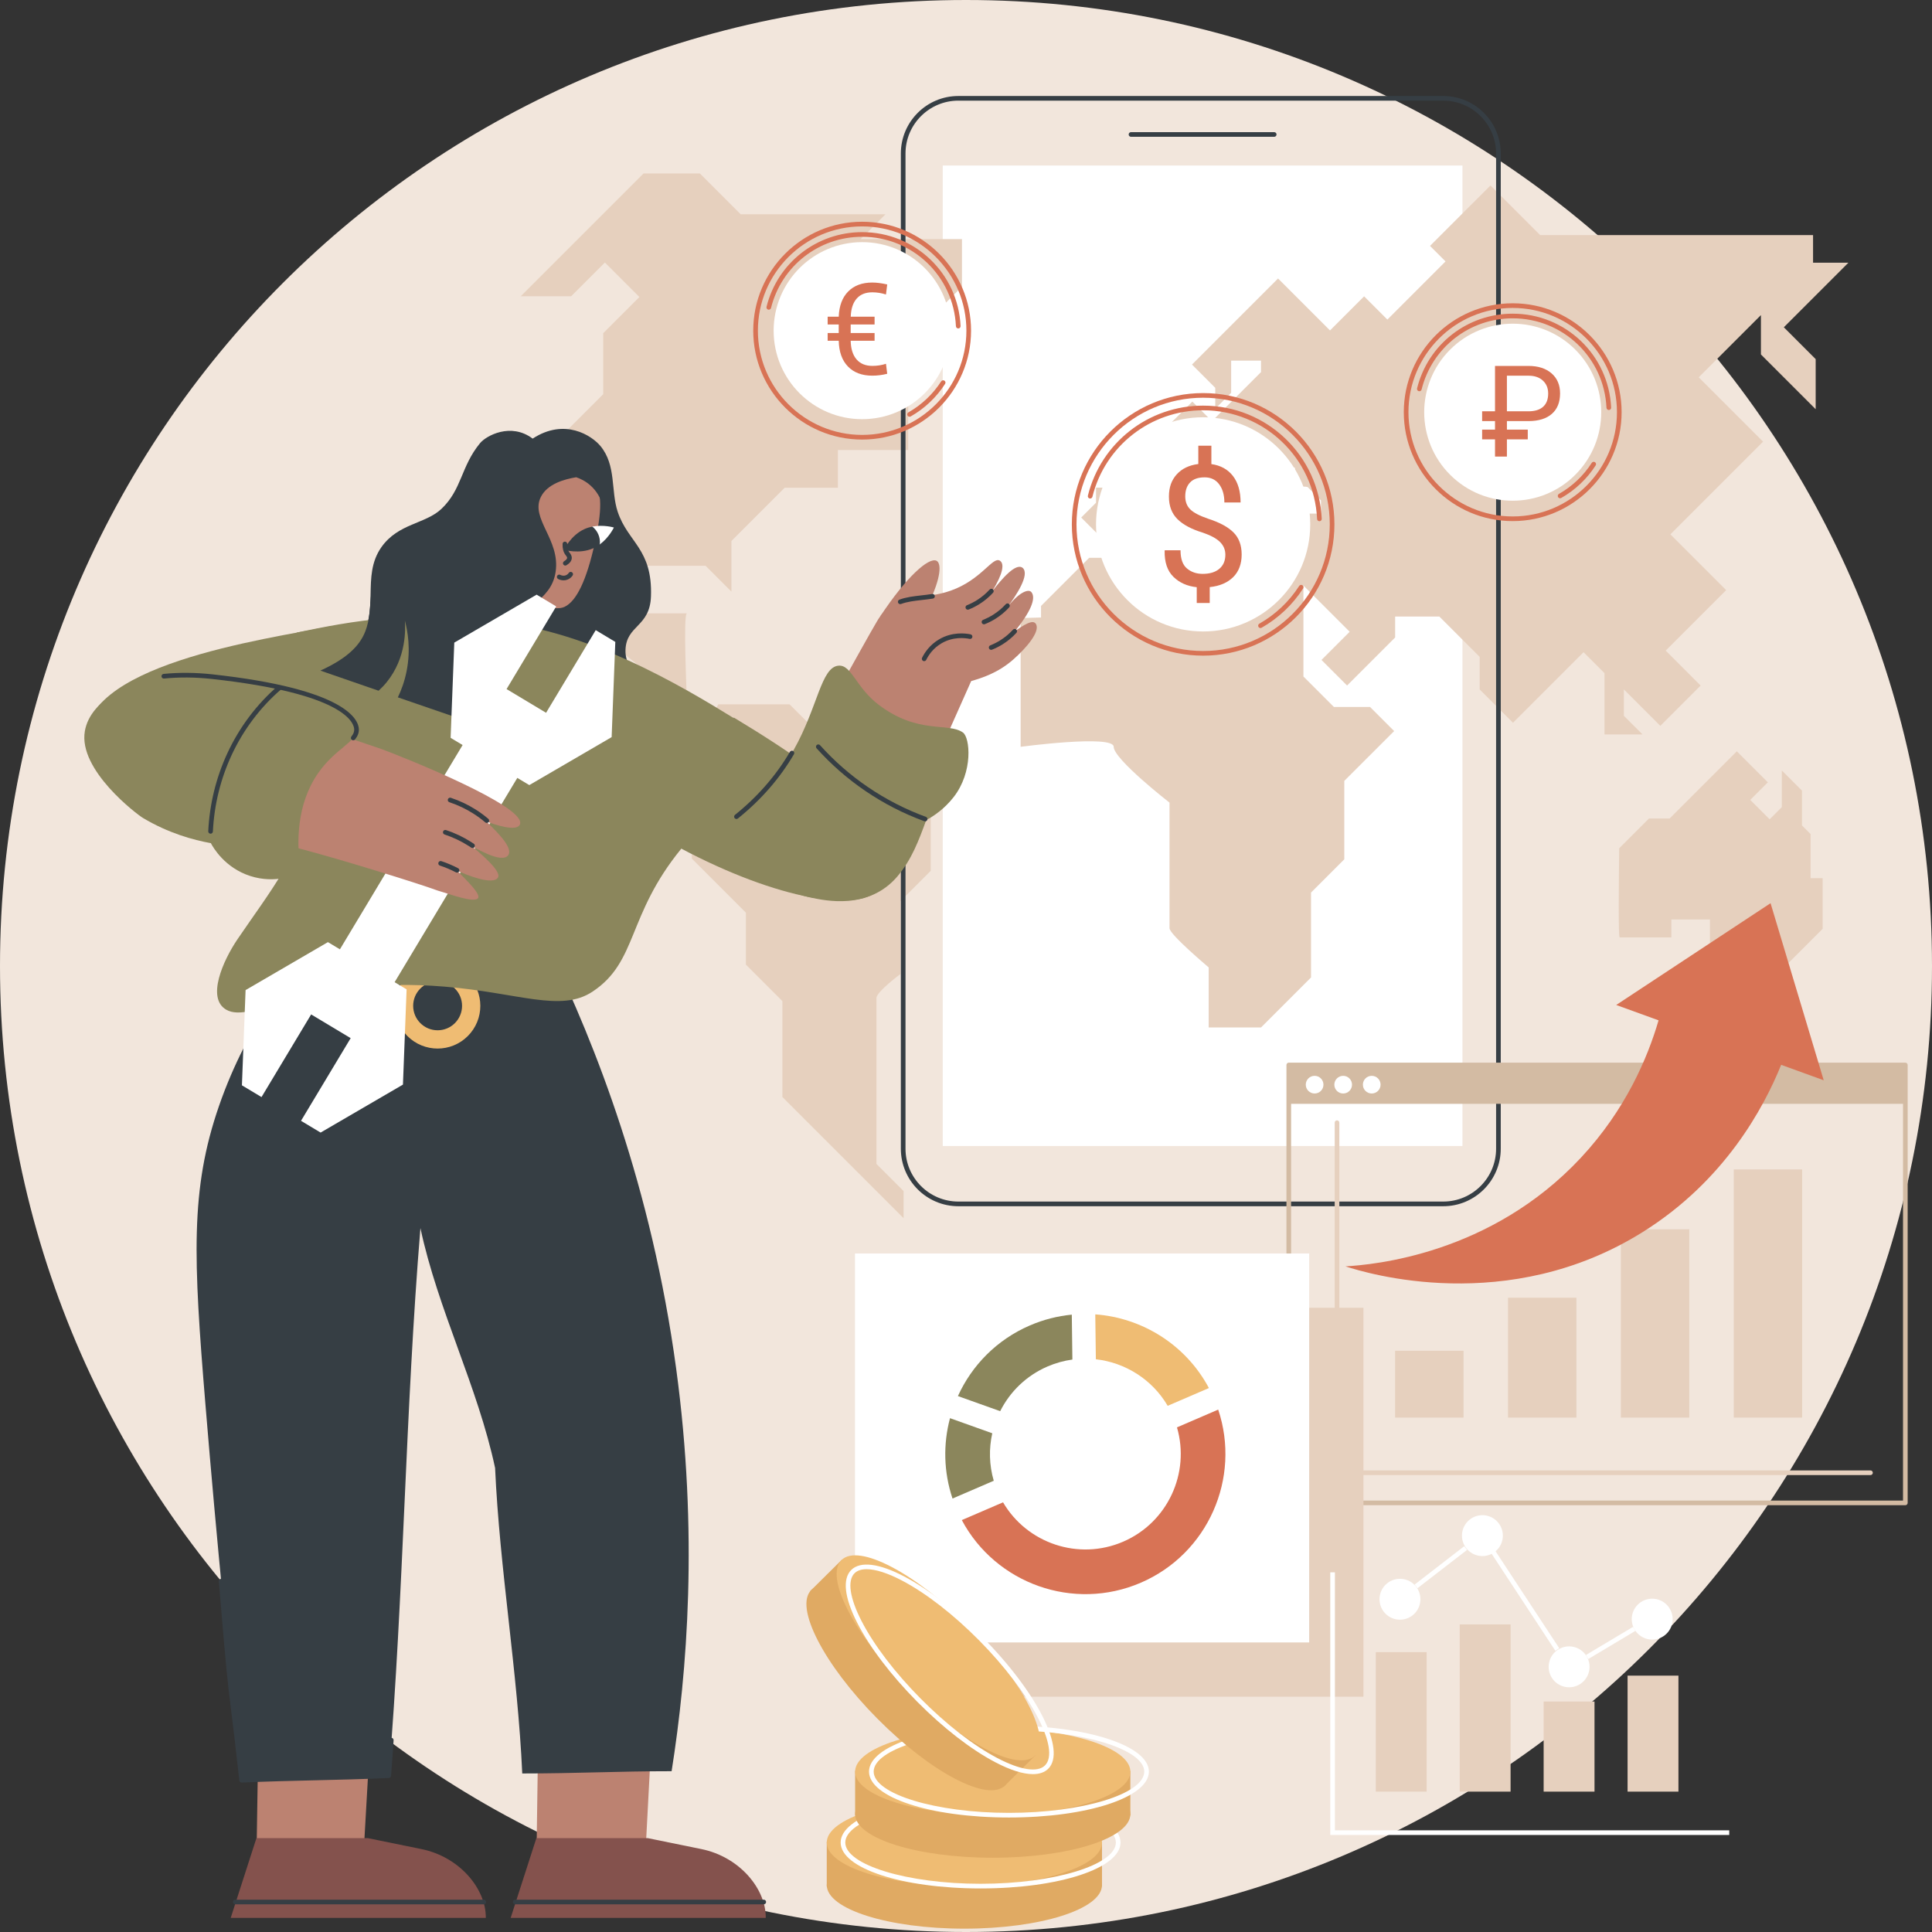 <svg width="497" height="497" viewBox="0 0 497 497" fill="none" xmlns="http://www.w3.org/2000/svg">
<rect x="0" y="0" width="497" height="497" fill="#333333" stroke="none"/>
<g clip-path="url(#clip0_4862_61491)">
<path d="M248.5 497C385.743 497 497 385.743 497 248.5C497 111.257 385.743 0 248.5 0C111.257 0 0 111.257 0 248.5C0 385.743 111.257 497 248.5 497Z" fill="#F2E6DC"/>
<path d="M376.21 42.582H242.517V294.803H376.21V42.582Z" fill="white"/>
<path d="M465.768 225.899V214.552L463.552 212.336V203.382L458.364 198.195V207.635L455.238 210.761L450.252 205.774L454.774 201.253L446.795 193.273L429.509 210.56H424.188L416.538 218.21C416.418 227.27 416.293 241.146 416.652 241.146H429.948V236.537H439.878V243.275H444.666V250.545L450.961 256.841L468.869 238.932V225.902H465.765L465.768 225.899Z" fill="#E6D0BE"/>
<path d="M176.72 181.188C176.72 179.591 175.656 157.783 176.72 157.783C177.785 157.783 163.423 157.783 163.423 157.783V145.548H181.508L188.157 152.196V139.166L201.853 125.47H215.549V115.763H233.633V87.04L226.719 80.126L212.358 94.487L205.975 88.105L220.337 73.744L223.794 77.201L231.773 69.222L241.879 79.327L247.463 73.744V61.509H221.399L227.781 55.127H190.547L180.042 44.622H165.547L133.965 76.204H146.93L155.607 67.527L164.483 76.402L155.175 85.71V101.402L144.239 112.339V155.124L176.717 181.188H176.72Z" fill="#E6D0BE"/>
<path d="M184.77 181.188H203.121L228.726 206.793H239.421V224.022L231.643 231.8V250.556C231.643 250.556 225.464 255.143 225.464 256.734V299.414L232.444 306.394V313.376L201.266 282.198V257.528L191.885 248.147V234.79L177.959 220.864V194.189L184.775 181.185L184.77 181.188Z" fill="#E6D0BE"/>
<path d="M262.557 159.002V192.111C262.557 192.111 286.492 188.92 286.492 192.111C286.492 195.302 300.853 206.472 300.853 206.472V238.785C300.853 240.382 310.929 248.861 310.929 248.861V264.314H324.389L337.259 251.444V229.609L345.814 221.054V200.886L358.639 188.062L352.438 181.861H343.139L335.298 174.021V150.621L347.197 162.519L339.948 169.768L346.531 176.351L358.896 163.986V158.6H370.265L380.637 168.972V177.35L389.213 185.927L407.363 167.777L412.749 173.162V188.92H422.523L417.735 184.132V177.35L423.045 182.66L427.11 186.725L437.482 176.354L428.493 167.364L444.049 151.808L429.701 137.46L453.546 113.615L436.991 97.059L452.992 81.057V91.184L467.077 105.269V92.382L458.883 84.189L475.499 67.573H466.401V60.471H396.191L383.426 47.706L367.867 63.263L371.857 67.252L356.898 82.211L350.915 76.228L342.14 85.003L328.775 71.639L306.635 93.778L312.618 99.761V105.147L316.709 101.057V92.779H324.389V95.725L311.768 108.346L306.728 103.305L292.1 117.933V122.409L289.064 125.445H281.948V129.323L278.135 133.136L283.83 138.831H290.281V132.248L295.533 126.996L300.055 131.518C300.055 131.518 302.382 126.531 303.71 127.859C305.041 129.19 309.427 132.914 309.427 133.576C309.427 134.239 310.093 137.699 309.427 137.699C308.762 137.699 312.086 135.04 312.086 135.04V130.651L307.963 126.529L309.626 124.866L314.147 129.388V134.907L317.705 138.465V135.306L320.815 132.197L328.262 124.75V120.279H333.099V125.334C333.099 125.334 336.092 125.002 336.423 125.334C336.754 125.665 339.815 128.726 339.815 128.726V132.118H332.303V129.459H327.116L322.262 134.312V137.305L325.554 140.597H333.101V146.615H319.139L315.218 142.693L309.566 148.345L304.58 143.359V138.905H294.672L290.085 143.492H280.178L267.802 155.868V158.85L262.56 159.002H262.557Z" fill="#E6D0BE"/>
<path d="M371.27 310.297H246.534C238.375 310.297 231.74 303.659 231.74 295.503V39.489C231.74 31.33 238.378 24.695 246.534 24.695H371.27C379.428 24.695 386.063 31.333 386.063 39.489V295.503C386.063 303.662 379.426 310.297 371.27 310.297ZM246.534 25.89C239.035 25.89 232.938 31.99 232.938 39.486V295.501C232.938 302.999 239.038 309.096 246.534 309.096H371.27C378.768 309.096 384.865 302.996 384.865 295.501V39.489C384.865 31.99 378.766 25.893 371.27 25.893H246.534V25.89Z" fill="#363E44"/>
<path d="M327.786 35.189H290.943C290.612 35.189 290.346 34.92 290.346 34.592C290.346 34.263 290.615 33.994 290.943 33.994H327.786C328.118 33.994 328.384 34.263 328.384 34.592C328.384 34.92 328.115 35.189 327.786 35.189Z" fill="#363E44"/>
<path d="M221.784 113.077C206.337 113.077 193.768 100.508 193.768 85.061C193.768 69.613 206.337 57.044 221.784 57.044C237.232 57.044 249.801 69.613 249.801 85.061C249.801 100.508 237.232 113.077 221.784 113.077ZM221.784 58.242C206.996 58.242 194.965 70.273 194.965 85.061C194.965 99.848 206.996 111.88 221.784 111.88C236.572 111.88 248.603 99.848 248.603 85.061C248.603 70.273 236.572 58.242 221.784 58.242Z" fill="#D87355"/>
<path d="M233.978 107.203C233.769 107.203 233.568 107.094 233.457 106.899C233.294 106.611 233.394 106.247 233.682 106.081C237.085 104.15 239.999 101.391 242.118 98.099C242.297 97.822 242.666 97.741 242.946 97.92C243.223 98.099 243.305 98.469 243.125 98.748C240.904 102.203 237.846 105.101 234.274 107.127C234.182 107.178 234.079 107.205 233.978 107.205V107.203Z" fill="#D87355"/>
<path d="M246.507 84.493C246.189 84.493 245.925 84.243 245.909 83.923C245.312 71.02 234.714 60.911 221.784 60.911C210.663 60.911 201.024 68.44 198.346 79.219C198.265 79.539 197.939 79.729 197.621 79.656C197.301 79.577 197.105 79.251 197.184 78.931C199.995 67.617 210.111 59.716 221.784 59.716C235.355 59.716 246.477 70.327 247.104 83.871C247.12 84.2 246.862 84.482 246.534 84.496C246.526 84.496 246.515 84.496 246.507 84.496V84.493Z" fill="#D87355"/>
<path d="M221.784 107.83C234.36 107.83 244.554 97.636 244.554 85.061C244.554 72.485 234.36 62.291 221.784 62.291C209.209 62.291 199.015 72.485 199.015 85.061C199.015 97.636 209.209 107.83 221.784 107.83Z" fill="white"/>
<path d="M224.984 87.651H218.835C218.878 89.729 219.378 91.326 220.339 92.445C221.301 93.564 222.661 94.123 224.424 94.123C225.663 94.123 226.828 93.941 227.914 93.58L228.234 96.155C226.953 96.478 225.673 96.638 224.391 96.638C221.744 96.638 219.661 95.856 218.14 94.292C216.619 92.727 215.826 90.514 215.761 87.654H212.912V85.669H215.761V83.474H212.912V81.473H215.761C215.866 78.675 216.681 76.511 218.202 74.979C219.723 73.448 221.782 72.682 224.375 72.682C225.508 72.682 226.792 72.847 228.234 73.176L227.914 75.756C226.752 75.384 225.581 75.197 224.408 75.197C222.656 75.197 221.309 75.74 220.364 76.826C219.419 77.912 218.914 79.46 218.851 81.473H224.984V83.474H218.835V85.669H224.984V87.654V87.651Z" fill="#D87355"/>
<path d="M389.138 134.052C373.69 134.052 361.121 121.483 361.121 106.035C361.121 90.588 373.69 78.019 389.138 78.019C404.585 78.019 417.154 90.588 417.154 106.035C417.154 121.483 404.585 134.052 389.138 134.052ZM389.138 79.216C374.35 79.216 362.319 91.247 362.319 106.035C362.319 120.823 374.35 132.854 389.138 132.854C403.925 132.854 415.956 120.823 415.956 106.035C415.956 91.247 403.925 79.216 389.138 79.216Z" fill="#D87355"/>
<path d="M401.332 128.175C401.123 128.175 400.922 128.066 400.81 127.871C400.647 127.583 400.748 127.216 401.036 127.053C404.436 125.125 407.353 122.366 409.471 119.071C409.65 118.794 410.02 118.713 410.299 118.892C410.576 119.071 410.658 119.441 410.479 119.72C408.257 123.178 405.196 126.073 401.628 128.096C401.535 128.148 401.432 128.175 401.332 128.175Z" fill="#D87355"/>
<path d="M413.86 105.468C413.542 105.468 413.279 105.218 413.262 104.897C412.665 91.994 402.068 81.886 389.137 81.886C378.016 81.886 368.375 89.414 365.7 100.193C365.621 100.514 365.295 100.707 364.975 100.631C364.654 100.552 364.459 100.226 364.537 99.906C367.348 88.591 377.465 80.691 389.137 80.691C402.706 80.691 413.83 91.299 414.457 104.846C414.474 105.174 414.218 105.457 413.887 105.47C413.879 105.47 413.868 105.47 413.86 105.47V105.468Z" fill="#D87355"/>
<path d="M405.24 122.137C414.132 113.245 414.132 98.828 405.24 89.936C396.348 81.044 381.931 81.044 373.039 89.936C364.147 98.828 364.147 113.245 373.039 122.137C381.931 131.029 396.348 131.029 405.24 122.137Z" fill="white"/>
<path d="M393.01 113.031H387.646V117.45H384.588V113.031H381.272V110.516H384.588V108.322H381.272V105.807H384.588V94.134H393.187C395.685 94.134 397.665 94.77 399.129 96.041C400.593 97.312 401.323 99.031 401.323 101.198C401.323 103.471 400.623 105.226 399.219 106.459C397.815 107.692 395.821 108.314 393.238 108.325H387.649V110.519H393.013V113.034L393.01 113.031ZM387.644 105.807H393.184C394.838 105.807 396.098 105.416 396.965 104.636C397.828 103.857 398.263 102.716 398.263 101.22C398.263 99.862 397.815 98.762 396.918 97.923C396.022 97.084 394.811 96.657 393.282 96.649H387.646V105.807H387.644Z" fill="#D87355"/>
<path d="M309.501 168.665C290.878 168.665 275.726 153.514 275.726 134.891C275.726 116.268 290.878 101.117 309.501 101.117C328.123 101.117 343.275 116.268 343.275 134.891C343.275 153.514 328.123 168.665 309.501 168.665ZM309.501 102.314C291.538 102.314 276.924 116.928 276.924 134.891C276.924 152.854 291.538 167.468 309.501 167.468C327.463 167.468 342.077 152.854 342.077 134.891C342.077 116.928 327.463 102.314 309.501 102.314Z" fill="#D87355"/>
<path d="M324.256 161.558C324.047 161.558 323.846 161.449 323.735 161.254C323.572 160.966 323.672 160.602 323.96 160.436C328.093 158.093 331.638 154.739 334.21 150.735C334.389 150.458 334.758 150.377 335.038 150.556C335.315 150.735 335.396 151.105 335.217 151.385C332.542 155.548 328.854 159.038 324.549 161.479C324.457 161.531 324.354 161.558 324.253 161.558H324.256Z" fill="#D87355"/>
<path d="M339.416 134.079C339.098 134.079 338.835 133.829 338.818 133.508C338.09 117.827 325.215 105.543 309.501 105.543C295.984 105.543 284.27 114.693 281.017 127.792C280.935 128.112 280.609 128.305 280.292 128.229C279.971 128.147 279.776 127.824 279.854 127.504C283.244 113.87 295.433 104.346 309.501 104.346C325.853 104.346 339.255 117.132 340.013 133.454C340.029 133.783 339.771 134.065 339.443 134.079C339.435 134.079 339.424 134.079 339.416 134.079Z" fill="#D87355"/>
<path d="M309.501 162.443C324.717 162.443 337.053 150.108 337.053 134.891C337.053 119.674 324.717 107.339 309.501 107.339C294.284 107.339 281.948 119.674 281.948 134.891C281.948 150.108 294.284 162.443 309.501 162.443Z" fill="white"/>
<path d="M315.218 142.691C315.218 141.428 314.764 140.342 313.854 139.435C312.947 138.527 311.456 137.718 309.384 137.009C306.519 136.143 304.354 134.986 302.893 133.541C301.432 132.094 300.701 130.165 300.701 127.751C300.701 125.337 301.372 123.501 302.714 122.026C304.055 120.551 305.902 119.663 308.26 119.364V114.661H311.622V119.386C314.006 119.726 315.853 120.744 317.168 122.442C318.479 124.136 319.137 126.412 319.137 129.264H314.965C314.965 127.335 314.517 125.774 313.623 124.582C312.73 123.389 311.489 122.795 309.9 122.795C308.224 122.795 306.972 123.232 306.144 124.104C305.313 124.975 304.9 126.173 304.9 127.691C304.9 129.068 305.329 130.182 306.187 131.032C307.046 131.882 308.596 132.691 310.837 133.457C313.746 134.394 315.902 135.562 317.306 136.958C318.71 138.356 319.414 140.255 319.414 142.65C319.414 145.046 318.683 147.031 317.222 148.47C315.761 149.91 313.754 150.765 311.198 151.034V155.121H307.858V151.056C305.416 150.8 303.417 149.91 301.856 148.383C300.294 146.857 299.542 144.619 299.599 141.667L299.642 141.561H303.686C303.686 143.747 304.235 145.304 305.335 146.232C306.435 147.161 307.784 147.626 309.389 147.626C311.22 147.626 312.648 147.188 313.678 146.317C314.707 145.445 315.22 144.234 315.22 142.688L315.218 142.691Z" fill="#D87355"/>
<path d="M481.18 379.461H343.345V288.8C343.345 288.469 343.614 288.203 343.943 288.203C344.272 288.203 344.54 288.472 344.54 288.8V378.263H481.177C481.509 378.263 481.775 378.532 481.775 378.86C481.775 379.189 481.506 379.458 481.177 379.458L481.18 379.461Z" fill="#E6D0BE"/>
<path d="M376.487 347.476H358.891V364.673H376.487V347.476Z" fill="#E6D0BE"/>
<path d="M405.525 333.832H387.929V364.673H405.525V333.832Z" fill="#E6D0BE"/>
<path d="M434.56 316.23H416.964V364.67H434.56V316.23Z" fill="#E6D0BE"/>
<path d="M463.598 300.832H446.002V364.67H463.598V300.832Z" fill="#E6D0BE"/>
<path d="M490.142 273.958H331.531V283.956H490.142V273.958Z" fill="#D3BBA3"/>
<path d="M490.142 387.212H331.532C331.2 387.212 330.934 386.943 330.934 386.614V273.958C330.934 273.627 331.203 273.361 331.532 273.361H490.142C490.474 273.361 490.74 273.63 490.74 273.958V386.614C490.74 386.946 490.471 387.212 490.142 387.212ZM332.132 386.014H489.545V274.556H332.132V386.014Z" fill="#D3BBA3"/>
<path d="M338.18 281.299C339.435 281.299 340.453 280.282 340.453 279.026C340.453 277.771 339.435 276.753 338.18 276.753C336.924 276.753 335.907 277.771 335.907 279.026C335.907 280.282 336.924 281.299 338.18 281.299Z" fill="white"/>
<path d="M345.526 281.299C346.782 281.299 347.799 280.282 347.799 279.026C347.799 277.771 346.782 276.753 345.526 276.753C344.271 276.753 343.253 277.771 343.253 279.026C343.253 280.282 344.271 281.299 345.526 281.299Z" fill="white"/>
<path d="M352.873 281.299C354.128 281.299 355.146 280.282 355.146 279.026C355.146 277.771 354.128 276.753 352.873 276.753C351.617 276.753 350.599 277.771 350.599 279.026C350.599 280.282 351.617 281.299 352.873 281.299Z" fill="white"/>
<path d="M469.144 277.893L455.469 232.343L415.766 258.527L426.66 262.478C423.86 272.052 418.238 285.435 406.671 297.833C383.404 322.77 353.223 325.347 346.118 325.768C351.349 327.471 387.883 338.699 422.675 316.882C443.634 303.74 453.701 285.042 458.196 273.923L469.144 277.896V277.893Z" fill="#D87355"/>
<path d="M350.741 336.42H233.908V436.472H350.741V336.42Z" fill="#E6D0BE"/>
<path d="M336.781 322.46H219.948V422.512H336.781V322.46Z" fill="white"/>
<path d="M269.491 351.515C271.577 350.616 273.719 350.032 275.868 349.738L275.716 338.188C272.09 338.538 268.461 339.445 264.942 340.961C256.395 344.644 249.996 351.265 246.42 359.135L257.294 363.019C259.795 358.044 263.988 353.886 269.491 351.512V351.515Z" fill="#8B865C"/>
<path d="M255.64 380.922C254.45 376.851 254.372 372.655 255.26 368.706L244.385 364.82C242.62 371.449 242.726 378.619 245.032 385.493L255.64 380.922Z" fill="#8B865C"/>
<path d="M313.376 362.614L302.771 367.185C306.195 378.901 300.411 391.641 288.92 396.595C277.429 401.546 264.195 397.002 258.03 386.468L247.422 391.038C256.142 407.385 276.153 414.609 293.466 407.149C310.78 399.686 319.269 380.18 313.376 362.614Z" fill="#D87355"/>
<path d="M281.905 349.665C289.433 350.513 296.388 354.82 300.381 361.642L310.989 357.071C305.03 345.901 293.798 338.989 281.755 338.115L281.908 349.665H281.905Z" fill="#EFBC73"/>
<path d="M444.842 472.041H342.205V404.479H343.402V470.843H444.842V472.041Z" fill="white"/>
<path d="M420.098 418.501L407.976 425.742L408.59 426.77L420.712 419.529L420.098 418.501Z" fill="white"/>
<path d="M384.685 398.992L383.684 399.65L400.107 424.651L401.108 423.993L384.685 398.992Z" fill="white"/>
<path d="M376.667 397.757L363.911 407.616L364.644 408.563L377.399 398.705L376.667 397.757Z" fill="white"/>
<path d="M365.395 411.399C365.395 414.305 363.041 416.66 360.135 416.66C357.229 416.66 354.874 414.305 354.874 411.399C354.874 408.493 357.229 406.139 360.135 406.139C363.041 406.139 365.395 408.493 365.395 411.399Z" fill="white"/>
<path d="M386.603 395.034C386.603 397.939 384.249 400.294 381.343 400.294C378.437 400.294 376.082 397.939 376.082 395.034C376.082 392.128 378.437 389.773 381.343 389.773C384.249 389.773 386.603 392.128 386.603 395.034Z" fill="white"/>
<path d="M405.658 433.647C408.342 432.535 409.617 429.458 408.505 426.773C407.393 424.089 404.316 422.814 401.632 423.926C398.947 425.038 397.673 428.115 398.785 430.8C399.896 433.484 402.974 434.758 405.658 433.647Z" fill="white"/>
<path d="M430.282 416.518C430.282 419.424 427.928 421.779 425.022 421.779C422.116 421.779 419.761 419.424 419.761 416.518C419.761 413.612 422.116 411.258 425.022 411.258C427.928 411.258 430.282 413.612 430.282 416.518Z" fill="white"/>
<path d="M367 425.017H353.918V460.89H367V425.017Z" fill="#E6D0BE"/>
<path d="M388.591 417.871H375.509V460.89H388.591V417.871Z" fill="#E6D0BE"/>
<path d="M410.18 437.708H397.097V460.89H410.18V437.708Z" fill="#E6D0BE"/>
<path d="M431.771 431.051H418.688V460.89H431.771V431.051Z" fill="#E6D0BE"/>
<path d="M137.023 112.832C131.423 108.607 125.07 112.083 123.495 113.995C118.528 120.018 118.875 125.863 113.56 130.904C109.438 134.814 102.463 134.603 98.132 140.732C92.741 148.358 98.042 157.494 92.143 165.18C89.096 169.148 80.984 172.622 77.312 173.176C99.576 178.882 138.008 189.979 160.273 195.687C172.527 192.738 168.168 185.117 168.516 182.583C169.246 177.244 160.65 173.952 160.906 167.155C161.145 160.767 167.185 161.329 167.459 153.415C167.883 141.156 161.547 139.589 158.899 131.645C157.101 126.254 158.581 119.703 154.461 114.736C152.231 112.05 145.268 107.444 137.023 112.832Z" fill="#363E44"/>
<path d="M167.671 445.738L165.979 477.867L138.019 476.598L138.443 447.007L167.671 445.738Z" fill="#BC8271"/>
<path d="M95.383 444.44L93.547 476.568L66.019 475.3L66.478 445.708L95.383 444.44Z" fill="#BC8271"/>
<path d="M85.449 237.916C76.103 247.595 63.79 262.989 56.343 284.487C48.888 306.002 49.743 323.699 52.85 361.33C55.794 396.978 59.01 429.356 62.163 457.965C75.552 457.384 86.614 457.384 100.003 456.8C103.884 409.647 104.272 363.076 108.153 315.923C112.615 336.879 122.9 356.672 127.362 377.63C128.527 403.632 133.185 430.217 134.347 456.218C148.318 456.218 158.798 455.637 172.769 455.637C176.791 430.263 179.68 394.33 173.934 352.017C167.595 305.353 153.152 268.632 141.335 244.323C122.707 242.188 104.079 240.053 85.451 237.919L85.449 237.916Z" fill="#363E44"/>
<path d="M62.163 458.559C61.859 458.559 61.603 458.331 61.568 458.027C60.476 448.128 59.857 443.171 59.404 439.551C58.543 432.686 58.222 430.116 56.297 406.795C56.27 406.467 56.514 406.176 56.845 406.149C57.169 406.13 57.465 406.369 57.492 406.698C59.414 429.991 59.735 432.555 60.593 439.405C61.039 442.96 61.644 447.802 62.698 457.34C69.189 457.063 75.232 456.919 81.079 456.781C86.923 456.642 92.963 456.498 99.446 456.221C99.718 452.75 100.054 447.655 100.057 447.601C100.079 447.27 100.372 447.023 100.693 447.042C101.024 447.063 101.274 447.348 101.252 447.677C101.247 447.734 100.875 453.378 100.598 456.84C100.573 457.142 100.329 457.378 100.027 457.392C93.33 457.682 87.116 457.832 81.106 457.973C75.096 458.117 68.879 458.263 62.187 458.554C62.179 458.554 62.171 458.554 62.16 458.554L62.163 458.559Z" fill="#363E44"/>
<path d="M147.237 253.815C140.789 256.981 130.176 261.156 116.518 261.987C96.168 263.228 80.658 256.343 73.681 252.688C77.252 249.404 88.447 239.972 105.527 238.598C128.891 236.716 144.717 251.4 147.237 253.815Z" fill="#363E44"/>
<path d="M120.345 266.518C124.637 262.226 124.637 255.267 120.345 250.974C116.053 246.682 109.094 246.682 104.801 250.974C100.509 255.267 100.509 262.226 104.801 266.518C109.094 270.81 116.053 270.81 120.345 266.518Z" fill="#EFBC73"/>
<path d="M112.575 265.036C116.048 265.036 118.864 262.22 118.864 258.746C118.864 255.273 116.048 252.457 112.575 252.457C109.101 252.457 106.285 255.273 106.285 258.746C106.285 262.22 109.101 265.036 112.575 265.036Z" fill="#363E44"/>
<path d="M59.352 493.366L65.965 472.856H94.626L108.368 475.659C118.34 477.677 125.065 486.006 124.972 493.363H59.352V493.366Z" fill="#84524D"/>
<path d="M131.368 493.366L137.981 472.856H166.642L180.384 475.659C190.356 477.677 197.081 486.006 196.988 493.363H131.368V493.366Z" fill="#84524D"/>
<path d="M196.475 489.879H132.525C132.194 489.879 131.928 489.61 131.928 489.281C131.928 488.952 132.196 488.684 132.525 488.684H196.475C196.806 488.684 197.073 488.952 197.073 489.281C197.073 489.61 196.804 489.879 196.475 489.879Z" fill="#363E44"/>
<path d="M124.459 489.879H60.509C60.178 489.879 59.911 489.61 59.911 489.281C59.911 488.952 60.18 488.684 60.509 488.684H124.459C124.79 488.684 125.057 488.952 125.057 489.281C125.057 489.61 124.788 489.879 124.459 489.879Z" fill="#363E44"/>
<path d="M85.031 161.112C68.238 164.447 19.19 171.103 22.213 191.665C24.712 208.672 72.193 200.082 89.083 197.852C87.733 185.606 86.38 173.358 85.031 161.112Z" fill="#8B865C"/>
<path d="M188.773 184.59C219.783 203.259 234.174 217.324 226.149 228.484C221.494 234.958 200.185 231.566 174.939 218.134C179.265 207.545 183.257 197.284 188.773 184.59Z" fill="#8B865C"/>
<path d="M193.879 187.868C183.312 181.527 159.426 165.462 133.851 160.813C107.83 156.082 89.558 160.009 76.359 162.714C81.856 191.249 81.687 196.078 79.74 206.466C77.203 219.994 69.463 229.309 61.139 241.552C57.304 247.193 53.108 256.772 58.179 259.729C64.759 263.57 78.977 250.889 114.402 253.812C133.506 255.387 144.271 260.517 152.449 255.08C164.129 247.315 161.202 235.515 175.275 218.302C182.309 209.701 186.03 189.579 193.876 187.865L193.879 187.868Z" fill="#8B865C"/>
<path d="M194.525 214.875C210.875 186.489 221.928 166.036 225.589 159.857C225.972 159.211 226.643 158.065 227.887 156.867C232.496 152.435 237.572 154.404 244.543 151.951C252.454 149.17 255.333 143.125 257.18 144.214C258.465 144.971 258.019 147.557 255.265 152.071C257.753 148.88 261.313 144.703 263.071 146.08C265.015 147.78 261.409 153.181 259.067 156.343C261.903 152.516 264.554 151.329 265.344 152.345C266.585 153.939 265.078 157.418 261.137 162.328C264.806 159.697 266.088 159.607 266.569 160.672C267.443 162.619 264.127 166.595 260.654 169.661C256.745 173.113 252.517 174.433 249.831 175.204C240.442 196.271 234.432 209.831 227.194 227.001C225.714 230.512 221.54 232.003 218.17 230.227C209.052 225.423 204.004 222.558 194.525 214.872V214.875Z" fill="#BC8271"/>
<path d="M194.707 215.149C194.607 215.149 194.504 215.124 194.409 215.067C194.121 214.902 194.023 214.535 194.189 214.25C197.776 208.017 201.443 201.591 205.082 195.147C205.245 194.859 205.611 194.758 205.899 194.918C206.187 195.081 206.288 195.445 206.127 195.736C202.486 202.183 198.819 208.612 195.229 214.847C195.117 215.04 194.916 215.146 194.71 215.146L194.707 215.149Z" fill="#363E44"/>
<path d="M238.674 155.691C242.346 148.252 242.096 144.789 240.898 144.244C238.883 143.328 233.15 148.396 226.412 158.594C229.902 158.092 235.187 156.193 238.677 155.691H238.674Z" fill="#BC8271"/>
<path d="M237.737 170.079C237.647 170.079 237.558 170.06 237.474 170.017C237.178 169.87 237.055 169.512 237.199 169.216C237.886 167.82 239.206 165.862 241.588 164.463C244.961 162.483 248.364 162.907 249.671 163.181C249.994 163.249 250.2 163.567 250.135 163.89C250.067 164.213 249.749 164.422 249.426 164.354C248.253 164.107 245.206 163.727 242.194 165.495C240.065 166.744 238.886 168.493 238.272 169.743C238.169 169.954 237.954 170.077 237.734 170.077L237.737 170.079Z" fill="#363E44"/>
<path d="M231.586 155.411C231.341 155.411 231.113 155.262 231.024 155.02C230.91 154.711 231.07 154.366 231.379 154.252C233.147 153.6 235.01 153.388 236.979 153.165C237.884 153.062 238.821 152.956 239.79 152.801C240.116 152.75 240.423 152.972 240.475 153.298C240.526 153.624 240.304 153.931 239.978 153.983C238.981 154.14 238.033 154.249 237.115 154.352C235.22 154.567 233.427 154.77 231.795 155.373C231.727 155.398 231.656 155.411 231.588 155.411H231.586Z" fill="#363E44"/>
<path d="M248.97 156.84C248.731 156.84 248.506 156.696 248.413 156.462C248.291 156.155 248.44 155.808 248.75 155.686C249.654 155.327 250.529 154.882 251.349 154.363C252.539 153.611 253.628 152.701 254.584 151.655C254.806 151.411 255.187 151.395 255.431 151.617C255.675 151.84 255.692 152.22 255.469 152.465C254.44 153.589 253.269 154.569 251.99 155.376C251.107 155.933 250.165 156.413 249.193 156.799C249.119 156.829 249.046 156.84 248.973 156.84H248.97Z" fill="#363E44"/>
<path d="M253.122 160.604C252.883 160.604 252.658 160.46 252.566 160.226C252.443 159.92 252.593 159.572 252.902 159.45C253.807 159.091 254.681 158.646 255.502 158.127C256.694 157.375 257.78 156.465 258.736 155.419C258.959 155.175 259.339 155.159 259.583 155.381C259.828 155.604 259.844 155.984 259.621 156.229C258.595 157.353 257.424 158.331 256.142 159.14C255.26 159.697 254.317 160.178 253.345 160.563C253.272 160.593 253.198 160.604 253.125 160.604H253.122Z" fill="#363E44"/>
<path d="M254.972 167.168C254.733 167.168 254.508 167.024 254.415 166.79C254.293 166.484 254.442 166.136 254.752 166.014C255.656 165.655 256.531 165.21 257.351 164.691C258.541 163.939 259.63 163.029 260.586 161.983C260.808 161.739 261.188 161.723 261.433 161.945C261.677 162.168 261.694 162.548 261.471 162.793C260.442 163.917 259.271 164.897 257.992 165.704C257.109 166.261 256.167 166.742 255.197 167.127C255.124 167.157 255.051 167.168 254.977 167.168H254.972Z" fill="#363E44"/>
<path d="M215.723 171.242C219.077 170.97 220.155 176.891 226.149 181.388C236.295 188.998 243.902 185.758 247.707 188.433C249.54 189.723 250.39 198.571 245.312 205.06C242.919 208.115 240.187 209.937 238.267 210.977C236.295 216.333 234.549 221.045 230.939 225.35C223.465 234.269 212.034 231.58 208.957 230.985C195.172 228.332 188.214 215.168 186.41 212.384C191.714 208.585 198.827 202.401 204.167 192.939C210.435 181.826 211.201 171.603 215.723 171.239V171.242Z" fill="#8B865C"/>
<path d="M189.447 210.684C189.27 210.684 189.096 210.608 188.98 210.462C188.773 210.204 188.814 209.826 189.072 209.62C194.892 204.946 199.647 199.492 203.205 193.414C203.374 193.126 203.74 193.034 204.025 193.2C204.311 193.368 204.406 193.735 204.24 194.02C200.609 200.226 195.756 205.788 189.821 210.554C189.71 210.644 189.58 210.687 189.447 210.687V210.684Z" fill="#363E44"/>
<path d="M237.984 211.295C237.916 211.295 237.846 211.284 237.778 211.26C232.409 209.291 227.289 206.662 222.569 203.441C217.982 200.312 213.775 196.632 210.06 192.496C209.84 192.249 209.859 191.871 210.106 191.651C210.351 191.431 210.731 191.45 210.951 191.698C214.601 195.761 218.734 199.378 223.243 202.452C227.884 205.616 232.911 208.202 238.188 210.136C238.498 210.25 238.658 210.595 238.544 210.904C238.454 211.146 238.226 211.298 237.982 211.298L237.984 211.295Z" fill="#363E44"/>
<path d="M140.439 116.17C141.219 116.211 148.69 116.711 152.378 122.419C155.124 126.667 154.801 131.547 153.022 139.646C150.925 149.184 148.34 154.594 145.282 156.082C140.45 158.432 128.321 149.746 124.638 140.594C121.982 133.986 123.558 126.224 128.223 120.779C132.876 115.35 139.939 116.143 140.436 116.168L140.439 116.17Z" fill="#BC8271"/>
<path d="M128.84 170.267C132.751 170.851 136.395 168.154 136.979 164.244L140.909 137.949C141.493 134.038 138.796 130.393 134.888 129.809C130.977 129.226 127.333 131.922 126.749 135.83L122.819 162.125C122.235 166.036 124.932 169.681 128.84 170.265V170.267Z" fill="#BC8271"/>
<path d="M138.329 155.941C138.239 155.941 138.147 155.922 138.063 155.879C135.442 154.575 132.656 152.511 130.219 150.067C129.986 149.833 129.986 149.453 130.219 149.22C130.453 148.986 130.833 148.986 131.067 149.22C133.416 151.574 136.091 153.56 138.598 154.806C138.894 154.953 139.016 155.314 138.867 155.61C138.761 155.822 138.549 155.941 138.329 155.941Z" fill="#363E44"/>
<path d="M152.378 135.469C155.276 134.907 157.918 135.7 157.918 135.7C157.918 135.7 156.713 138.261 154.296 140.045C153.785 140.423 151.718 135.597 152.378 135.469Z" fill="white"/>
<path d="M152.595 141.045C149.046 142.628 145.064 141.433 145.064 141.433C145.064 141.433 146.838 137.672 150.387 136.088C151.047 135.795 151.718 135.597 152.381 135.469C153.731 136.526 154.502 138.234 154.295 140.045C153.782 140.423 153.217 140.768 152.598 141.045H152.595Z" fill="#363E44"/>
<path d="M102.349 179.39C103.219 177.573 104.05 175.362 104.576 172.755C105.75 166.954 104.829 162.169 104.153 159.651C104.31 161.826 104.571 169.181 99.503 175.452C98.816 176.302 98.102 177.038 97.39 177.687C91.687 175.726 86.399 173.901 82.418 172.511C95.101 166.734 94.818 160.745 95.381 153.768C96.057 145.409 109.139 146.954 115.25 139.676C122.781 130.705 118.329 124.22 125.817 118.327C130.942 114.294 138.56 112.982 144.63 114.522C145.895 114.842 147.492 115.263 149.209 116.426C156.036 121.043 155.632 131.227 155.55 132.772C155.485 131.735 155.116 127.753 151.886 124.88C150.58 123.718 149.217 123.101 148.223 122.767C145.143 123.278 140.798 124.489 139.133 127.84C136.357 133.438 144.154 138.774 142.938 147.074C141.781 154.955 133.943 155.623 129.41 164.618C127.189 169.029 125.274 176.408 128.777 188.504C122.197 186.204 112.05 182.725 102.347 179.392L102.349 179.39Z" fill="#363E44"/>
<path d="M145.423 145.491C145.222 145.491 145.024 145.387 144.91 145.203C144.738 144.92 144.828 144.551 145.11 144.38C145.594 144.087 145.871 143.785 145.89 143.533C145.906 143.337 145.77 143.144 145.561 142.875C145.515 142.813 145.469 142.753 145.426 142.696C144.909 141.979 144.673 141.039 144.722 139.899C144.736 139.567 145.021 139.307 145.347 139.326C145.678 139.339 145.933 139.619 145.92 139.95C145.882 140.814 146.042 141.504 146.398 141.995C146.43 142.044 146.468 142.093 146.509 142.142C146.759 142.465 147.137 142.954 147.085 143.622C147.033 144.29 146.58 144.888 145.73 145.401C145.632 145.461 145.526 145.488 145.42 145.488L145.423 145.491Z" fill="#363E44"/>
<path d="M144.994 149.293C144.307 149.293 143.769 149.045 143.576 148.942C143.283 148.787 143.171 148.424 143.326 148.133C143.481 147.84 143.845 147.731 144.135 147.883C144.301 147.973 144.893 148.242 145.542 147.994C145.933 147.845 146.18 147.573 146.316 147.372C146.501 147.101 146.873 147.028 147.147 147.215C147.422 147.4 147.492 147.774 147.305 148.046C147.071 148.388 146.65 148.855 145.966 149.113C145.624 149.244 145.292 149.293 144.988 149.293H144.994Z" fill="#363E44"/>
<path d="M133.079 200.109L101.513 252.666L104.598 254.515L103.656 279.012L82.475 291.35L77.434 288.325L90.207 267.06L80.044 260.957L67.272 282.22L62.234 279.194L63.176 254.697L84.357 242.359L87.439 244.212L119.006 191.657L115.921 189.805L116.863 165.311L138.044 152.973L143.082 155.998L130.312 177.26L140.474 183.366L153.247 162.101L158.285 165.129L157.343 189.623L136.162 201.961L133.079 200.109Z" fill="white"/>
<path d="M49.564 175.981C63.013 181.114 95.28 191.633 98.39 192.784C104.202 194.938 135.092 207.306 133.791 211.958C133.169 214.18 127.11 212.067 125.084 211.293C126.412 212.724 132.112 217.675 130.793 219.899C129.242 222.515 121.548 217.656 121.379 217.656C122.876 218.973 129.054 223.981 128.128 225.69C126.925 227.911 119.782 224.975 117.683 223.998C117.77 224.386 123.796 229.666 123.003 230.994C122.126 232.466 115.399 229.888 112.64 229.114C107.474 227.205 87.002 220.861 76.913 218.254C53.212 212.127 42.927 208.346 31.99 203.368C27.707 201.421 23.891 197.776 22.618 193.949C21.004 189.104 22.843 184.813 27.691 183.211C34.983 180.799 42.212 178.431 49.564 175.984V175.981Z" fill="#BC8271"/>
<path d="M91.72 187.586C91.844 190.91 86.372 192.38 81.856 198.86C76.237 206.923 76.228 216.812 77.347 224.506C76.19 225.051 70.832 227.428 64.385 225.35C57.796 223.229 54.828 217.99 54.238 216.896C49.784 216.092 43.426 214.384 36.764 210.413C35.309 209.544 20.089 198.102 21.827 188.078C23.226 180.012 34.184 172.983 54.518 174.056C84.433 179.037 91.578 183.852 91.72 187.584V187.586Z" fill="#8B865C"/>
<path d="M90.864 190.438C90.734 190.438 90.601 190.394 90.489 190.307C90.231 190.101 90.191 189.723 90.397 189.465C90.921 188.811 91.144 188.241 91.119 187.611C91.062 186.111 89.028 178.434 54.453 174.656C50.265 174.2 46.142 174.162 42.202 174.553C41.859 174.585 41.58 174.344 41.547 174.015C41.514 173.686 41.756 173.393 42.085 173.36C46.11 172.964 50.314 172.999 54.583 173.466C89.248 177.255 92.23 185.218 92.317 187.567C92.352 188.493 92.04 189.335 91.331 190.215C91.214 190.362 91.038 190.44 90.864 190.44V190.438Z" fill="#363E44"/>
<path d="M125.233 211.703C125.097 211.703 124.959 211.657 124.845 211.559C123.878 210.736 122.843 209.976 121.776 209.297C119.856 208.077 117.778 207.091 115.597 206.366C115.282 206.263 115.114 205.924 115.217 205.609C115.323 205.296 115.66 205.125 115.975 205.228C118.251 205.983 120.418 207.01 122.42 208.284C123.536 208.992 124.614 209.788 125.622 210.646C125.874 210.861 125.904 211.238 125.689 211.491C125.573 211.63 125.402 211.703 125.233 211.703Z" fill="#363E44"/>
<path d="M121.551 218.147C121.436 218.147 121.32 218.115 121.216 218.044C120.996 217.895 120.768 217.745 120.535 217.596C118.615 216.374 116.534 215.391 114.356 214.668C114.041 214.565 113.873 214.226 113.976 213.911C114.082 213.596 114.419 213.427 114.734 213.53C117.004 214.283 119.174 215.312 121.178 216.586C121.423 216.74 121.656 216.895 121.887 217.05C122.162 217.235 122.232 217.607 122.048 217.881C121.931 218.052 121.743 218.145 121.551 218.145V218.147Z" fill="#363E44"/>
<path d="M117.569 224.478C117.477 224.478 117.382 224.456 117.292 224.41C115.972 223.723 114.582 223.134 113.161 222.664C112.846 222.561 112.678 222.221 112.781 221.906C112.884 221.591 113.224 221.423 113.539 221.526C115.022 222.018 116.472 222.631 117.846 223.348C118.139 223.5 118.253 223.862 118.101 224.155C117.995 224.361 117.786 224.478 117.569 224.478Z" fill="#363E44"/>
<path d="M54.168 214.465C54.168 214.465 54.146 214.465 54.138 214.465C53.806 214.449 53.554 214.166 53.57 213.838C53.92 206.812 55.574 200.06 58.486 193.767C61.571 187.1 66.082 181.101 71.533 176.424C71.783 176.21 72.16 176.237 72.377 176.489C72.592 176.739 72.565 177.119 72.312 177.334C66.992 181.902 62.587 187.76 59.572 194.273C56.726 200.424 55.107 207.026 54.765 213.9C54.749 214.221 54.485 214.47 54.168 214.47V214.465Z" fill="#363E44"/>
<path d="M248.082 496.142C267.633 496.142 283.483 491.124 283.483 484.934C283.483 478.744 267.633 473.726 248.082 473.726C228.53 473.726 212.681 478.744 212.681 484.934C212.681 491.124 228.53 496.142 248.082 496.142Z" fill="#E0AA63"/>
<path d="M283.483 473.766H212.681V485.314H283.483V473.766Z" fill="#E0AA63"/>
<path d="M248.082 485.194C267.633 485.194 283.483 480.176 283.483 473.986C283.483 467.796 267.633 462.778 248.082 462.778C228.53 462.778 212.681 467.796 212.681 473.986C212.681 480.176 228.53 485.194 248.082 485.194Z" fill="#EFBC73"/>
<path d="M252.251 485.795C232.064 485.795 216.252 480.607 216.252 473.986C216.252 467.365 232.064 462.178 252.251 462.178C272.437 462.178 288.249 467.365 288.249 473.986C288.249 480.607 272.435 485.795 252.251 485.795ZM252.251 463.375C233.386 463.375 217.45 468.234 217.45 473.986C217.45 479.738 233.386 484.597 252.251 484.597C271.115 484.597 287.051 479.738 287.051 473.986C287.051 468.234 271.115 463.375 252.251 463.375Z" fill="white"/>
<path d="M255.379 477.897C274.931 477.897 290.78 472.878 290.78 466.688C290.78 460.498 274.931 455.48 255.379 455.48C235.828 455.48 219.978 460.498 219.978 466.688C219.978 472.878 235.828 477.897 255.379 477.897Z" fill="#E0AA63"/>
<path d="M290.78 455.521H219.978V467.069H290.78V455.521Z" fill="#E0AA63"/>
<path d="M255.379 466.949C274.931 466.949 290.78 461.931 290.78 455.741C290.78 449.551 274.931 444.533 255.379 444.533C235.828 444.533 219.978 449.551 219.978 455.741C219.978 461.931 235.828 466.949 255.379 466.949Z" fill="#EFBC73"/>
<path d="M259.551 467.547C239.364 467.547 223.552 462.359 223.552 455.738C223.552 449.117 239.364 443.93 259.551 443.93C279.738 443.93 295.549 449.117 295.549 455.738C295.549 462.359 279.735 467.547 259.551 467.547ZM259.551 445.13C240.687 445.13 224.75 449.989 224.75 455.741C224.75 461.493 240.687 466.352 259.551 466.352C278.415 466.352 294.352 461.493 294.352 455.741C294.352 449.989 278.415 445.13 259.551 445.13Z" fill="white"/>
<path d="M258.524 459.323C262.921 454.967 255.332 440.175 241.572 426.285C227.813 412.395 213.093 404.667 208.696 409.023C204.298 413.38 211.887 428.171 225.647 442.061C239.407 455.951 254.126 463.68 258.524 459.323Z" fill="#E0AA63"/>
<path d="M266.457 451.468L216.629 401.168L208.425 409.295L258.253 459.595L266.457 451.468Z" fill="#E0AA63"/>
<path d="M266.301 451.62C270.699 447.264 263.11 432.472 249.35 418.582C235.59 404.692 220.871 396.964 216.473 401.32C212.075 405.676 219.665 420.468 233.424 434.358C247.184 448.248 261.904 455.976 266.301 451.62Z" fill="#EFBC73"/>
<path d="M265.713 456.39C263.195 456.39 259.904 455.361 256.028 453.327C249.766 450.038 242.628 444.506 235.934 437.746C229.236 430.986 223.769 423.797 220.54 417.505C217.211 411.014 216.659 406.166 218.987 403.86C221.314 401.555 226.154 402.152 232.615 405.544C238.878 408.833 246.015 414.365 252.71 421.125C266.916 435.467 274.36 450.35 269.656 455.011C268.725 455.934 267.391 456.39 265.713 456.39ZM222.936 403.67C221.589 403.67 220.532 404.015 219.829 404.71C217.93 406.59 218.577 411.055 221.605 416.956C224.78 423.143 230.168 430.226 236.781 436.901C243.394 443.577 250.426 449.033 256.582 452.265C262.457 455.347 266.913 456.037 268.809 454.158C272.896 450.108 265.132 435.367 251.857 421.967C245.244 415.291 238.212 409.835 232.056 406.603C228.359 404.661 225.222 403.67 222.933 403.67H222.936Z" fill="white"/>
</g>
<defs>
<clipPath id="clip0_4862_61491">
<rect width="497" height="497" fill="white"/>
</clipPath>
</defs>
</svg>
